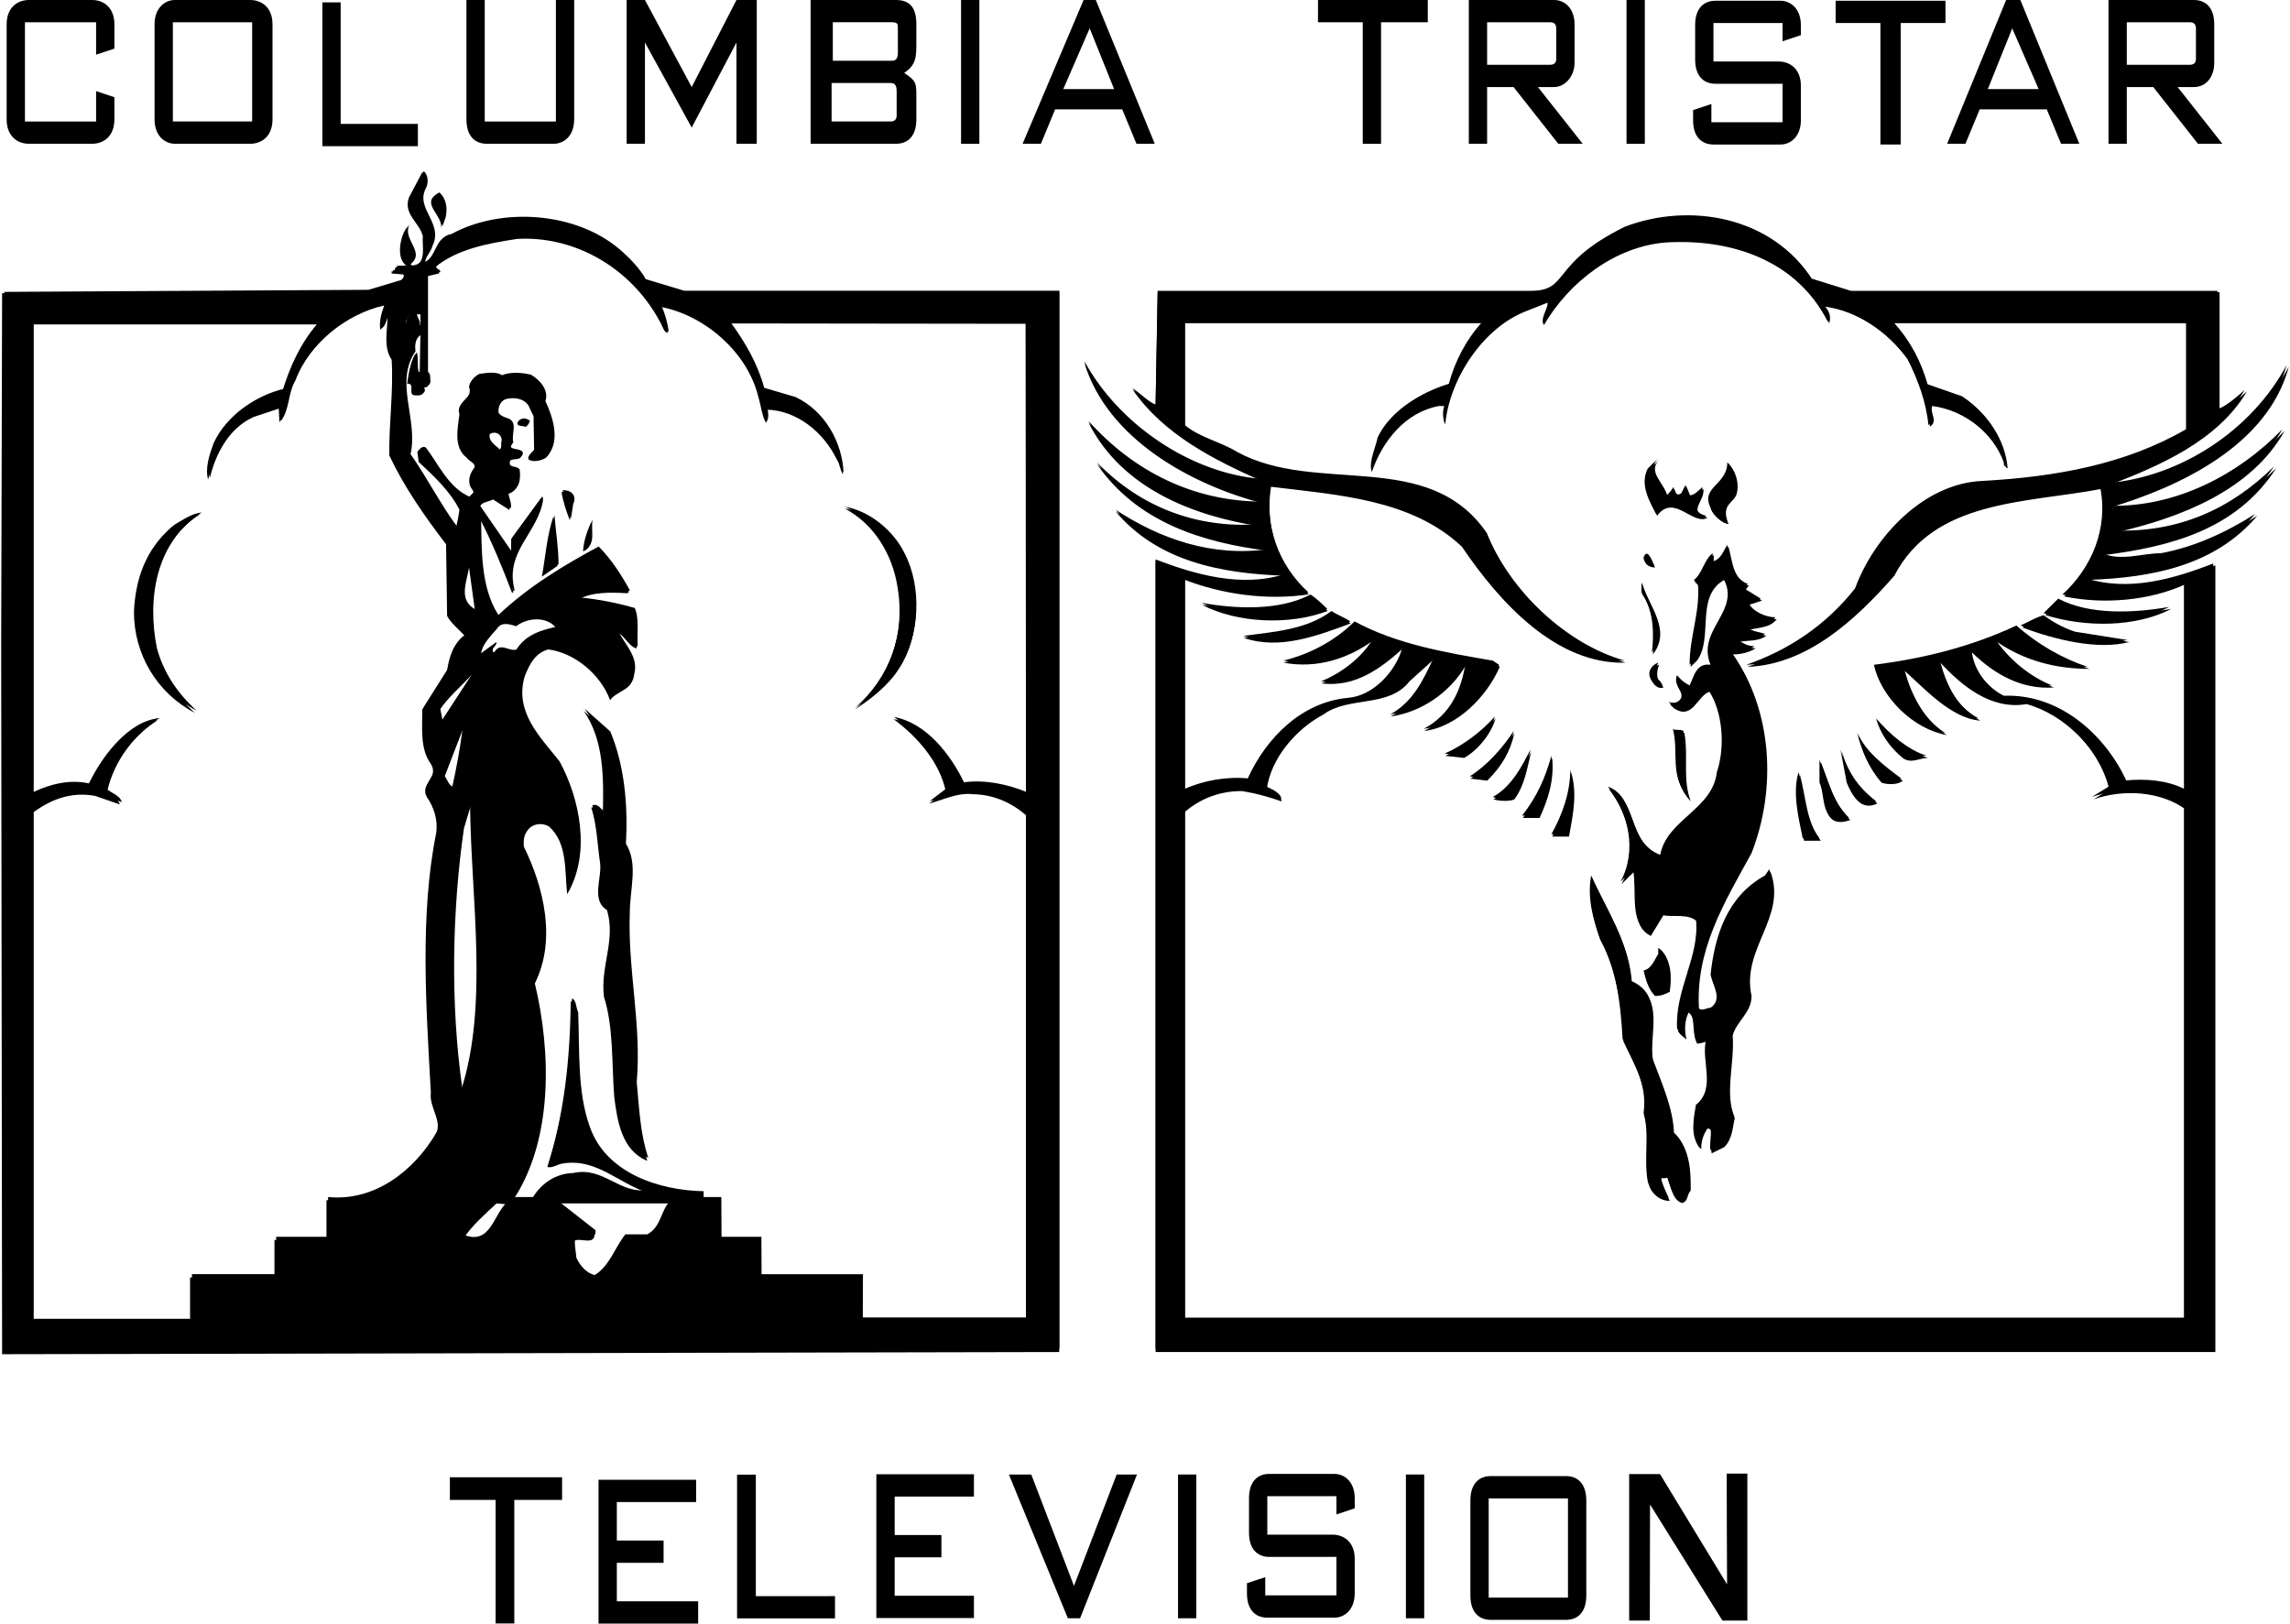 <svg xmlns="http://www.w3.org/2000/svg" xmlns:xlink="http://www.w3.org/1999/xlink" version="1.1" width="375.557" height="266.271" viewBox="0,0,621.833,441.335"><g transform="translate(70.916,40.117)"><g stroke="none" stroke-linecap="butt" stroke-linejoin="miter" stroke-miterlimit="10" stroke-dasharray="" stroke-dashoffset="0" style="mix-blend-mode: normal"><g><g fill="#000000" fill-rule="evenodd" stroke-width="4.01"><path d="M489.382,121.495c7.97,-7.3 12.522,-17.971 10.251,-29.203c-20.495,3.936 -45.554,2.809 -56.364,23.589c-10.813,12.36 -23.916,24.15 -39.851,24.712c11.387,-3.933 21.638,-10.671 29.604,-20.78c5.122,-14.038 18.783,-28.641 34.729,-29.203c19.922,-1.127 38.712,-4.494 55.225,-14.041v-29.203h-79.706c4.549,5.053 7.404,10.671 9.109,16.847l9.671,3.374c6.841,4.491 11.387,11.791 11.963,19.094c-0.577,0 -0.577,-0.562 -0.577,-1.127c-2.84,-7.862 -10.81,-14.603 -19.922,-15.723c-0.57,2.247 1.709,3.929 -0.57,5.618c-0.566,-6.18 -2.844,-12.356 -5.695,-17.971c-5.688,-7.862 -14.227,-13.476 -22.773,-14.603c1.143,1.127 1.716,2.805 1.143,4.491c-8.535,-16.843 -26.187,-23.023 -44.404,-21.9c-13.665,1.12 -26.187,10.667 -33.021,22.461c-0.566,-2.247 1.712,-4.491 1.143,-6.18l-5.695,2.251c-11.949,4.491 -21.061,18.532 -22.2,30.885c-0.573,-1.682 -0.573,-3.371 0,-5.053h-1.712c-9.112,1.682 -15.366,9.543 -18.217,17.971c-0.566,-2.809 1.139,-6.176 1.716,-8.989c3.41,-7.3 11.949,-12.352 19.356,-14.6c1.709,-6.176 4.549,-11.794 9.109,-16.847h-80.846v28.083c3.983,3.367 9.678,4.491 14.227,7.296c21.638,11.794 51.808,-1.124 67.754,21.907c6.257,15.727 21.631,30.323 37.573,34.814c-18.787,0.562 -34.16,-16.282 -44.411,-31.447c-13.657,-12.914 -33.587,-14.038 -51.804,-16.282c-1.705,10.667 1.709,21.338 10.248,29.199c-11.387,1.689 -23.339,0 -33.583,-3.929v57.282c5.122,-2.247 11.387,-3.367 17.074,-2.809c5.122,-11.232 14.807,-20.78 27.322,-21.907c6.841,-0.562 13.106,-7.296 14.811,-14.034c-6.265,5.618 -13.092,10.671 -22.2,9.543c5.691,-2.244 11.376,-6.738 14.231,-11.791c-6.841,5.053 -15.373,7.862 -24.482,6.173c6.827,-1.682 13.657,-5.049 19.36,-10.663c11.387,6.173 24.478,8.42 37.573,10.663l1.705,1.127c-3.413,7.865 -11.387,16.285 -20.495,17.412c7.404,-3.933 10.248,-10.671 11.387,-17.974c-4.549,7.865 -12.526,12.921 -20.495,14.042c6.265,-3.371 9.109,-9.551 11.96,-15.723l-6.838,6.173c-5.691,7.303 -16.512,3.936 -23.339,8.989c-7.404,3.933 -14.234,11.794 -15.377,20.218c1.143,0.562 3.99,1.685 3.99,3.371c-6.268,-2.247 -10.817,-2.805 -10.817,-2.805c-6.265,0 -11.387,2.251 -15.37,5.618v138.153h271.553v-138.726c-6.827,-5.053 -17.074,-5.618 -25.044,-2.805l4.552,-2.813c-2.844,-10.671 -12.522,-20.218 -22.766,-23.027c-9.682,1.689 -17.651,-5.053 -23.343,-11.232c1.709,6.18 4.549,12.36 10.813,15.727c-7.973,-0.562 -15.373,-8.985 -20.495,-13.476c1.705,6.176 5.122,13.476 11.39,17.405c-9.112,-1.682 -17.655,-10.112 -19.36,-18.532c13.657,-1.682 26.76,-5.053 38.712,-10.671c5.695,5.056 12.529,8.989 19.36,11.236c-9.109,0 -17.655,-2.247 -25.048,-7.3c3.987,5.611 9.674,10.102 15.366,12.352c-8.535,0.562 -15.935,-3.371 -22.2,-9.547c0.573,5.056 4.56,10.112 9.105,12.352c14.807,-0.558 27.326,10.112 33.028,23.03c5.688,-0.562 11.383,0 15.932,2.247v-56.162c-9.682,4.494 -22.207,5.618 -33.025,3.371zM549.159,76.568c-9.109,16.285 -28.468,23.585 -45.543,27.518c17.074,0.562 31.309,-5.618 43.261,-17.405c-10.81,16.847 -29.031,21.338 -46.678,23.589c5.122,2.24 10.81,0 15.935,0c9.109,-1.689 17.651,-5.618 25.621,-10.671c-11.387,13.476 -28.465,16.847 -46.116,17.405c11.96,3.929 24.482,-0 34.729,-3.933v213.41h-287.495v-214.534c10.248,3.929 23.343,7.865 35.295,3.929c-17.644,-0.558 -34.729,-3.929 -46.116,-17.409c11.963,7.865 26.194,12.914 41.567,10.671c-18.217,-2.251 -35.868,-7.862 -46.686,-23.589c11.956,12.352 27.326,17.971 43.827,16.847c-17.644,-2.805 -37,-10.109 -46.105,-28.079c12.529,14.038 29.031,21.907 47.248,21.907c-19.36,-5.053 -42.122,-17.412 -48.387,-38.192c9.109,16.851 28.465,30.327 47.821,32.012c-12.526,-5.618 -26.187,-12.352 -34.729,-24.712c2.282,1.689 4.56,3.933 6.265,4.498l0.566,-30.888h101.341c10.817,0 5.122,-7.303 25.621,-17.412c17.644,-6.738 39.844,-2.805 50.669,14.038l10.813,3.374h99.629c0,10.671 0,31.447 0,32.008c0,0 1.139,0.562 7.4,-5.056c-7.97,13.48 -23.916,20.221 -37.008,25.278c19.356,-1.689 38.712,-14.041 48.394,-32.012c-5.699,21.341 -29.604,32.574 -48.394,38.185c18.217,0.562 35.303,-8.423 47.255,-20.776z"/><path d="M484.26,126.547l3.983,-3.929c8.535,4.491 20.499,3.929 30.173,2.247c-9.674,5.053 -23.339,5.053 -34.156,1.682z"/><path d="M484.26,127.109c2.271,1.689 5.122,3.371 8.535,4.491l14.231,2.251c-8.535,2.247 -19.922,-0.562 -29.031,-3.936c4.552,-2.244 4.552,-2.244 6.265,-2.805z"/><path d="M439.849,172.039c-3.41,-3.933 -5.122,-8.427 -6.265,-12.918c2.278,5.053 7.404,8.985 11.96,12.356c-1.135,1.124 -3.979,1.124 -5.695,0.562z"/><path d="M452.378,165.301c-2.278,0 -4.56,1.685 -6.831,0c-3.421,-2.809 -5.699,-6.18 -6.834,-10.112c3.99,4.494 8.535,8.423 13.665,10.112z"/><path d="M430.741,172.601l-1.705,-8.989c1.705,5.618 4.549,10.109 9.674,14.042c-4.552,2.247 -6.831,-2.247 -7.97,-5.053z"/><path d="M423.337,172.601v-6.176c2.282,5.618 3.424,11.232 7.984,15.723c-7.984,2.805 -6.268,-6.176 -7.984,-9.547z"/><path d="M418.788,187.759c-1.143,-5.614 -2.848,-12.352 -1.143,-17.967c1.705,6.18 1.705,12.914 5.688,17.967z"/><path d="M386.34,158.559c1.139,6.742 -0.573,12.36 1.705,18.532c-5.691,-6.173 -2.844,-12.352 -4.549,-19.091c0.562,0.558 1.701,0 2.844,0.558z"/><path d="M409.68,196.186c4.556,12.36 -7.97,20.78 -5.126,33.697c0,4.487 -3.983,6.738 -5.122,10.671c0.566,7.858 -2.278,15.72 0.566,22.458c-0.566,2.251 -0.566,5.622 -2.844,7.865l-3.41,1.689c-0.577,-2.251 1.128,-6.738 -1.143,-6.738c-1.143,1.682 -1.716,3.371 -1.716,5.614c-2.844,-2.244 -1.705,-7.865 -1.135,-11.232c5.695,-4.494 1.135,-12.36 2.848,-17.963c-0.573,0 -1.716,0.562 -2.848,0.562c-1.139,-2.813 0,-6.745 -2.278,-8.434c-1.139,2.251 -1.139,5.056 -0.57,7.307c-0.566,-0.562 -1.709,-1.127 -2.274,-2.251c-0.573,-10.671 6.257,-19.66 5.122,-29.761c-2.278,-2.251 -6.834,-1.127 -9.116,-1.689l-3.41,5.614c-5.699,-2.805 -3.421,-10.671 -4.56,-17.409l-3.41,3.371c4.549,-8.427 2.271,-18.532 -3.421,-25.832c7.97,2.813 5.122,15.162 14.227,18.532c1.709,-9.547 14.234,-12.352 15.377,-22.461c2.278,-6.742 1.705,-16.285 -2.282,-22.461c-3.413,1.124 -4.549,7.858 -9.671,4.491l-1.143,-1.127c1.705,0.562 2.844,0 3.413,-1.127c0.573,-2.24 -2.271,-3.367 -1.135,-6.173c0,0 1.135,1.682 3.413,2.805c1.143,-2.251 1.712,-6.18 5.702,-5.618c-3.99,-9.547 8.532,-14.603 3.41,-23.589c-7.97,4.494 -2.844,15.727 -7.396,21.907l-1.712,1.682c0,-7.862 2.844,-14.041 2.278,-21.903l-1.139,-1.124c2.278,-1.685 2.844,-5.618 5.122,-7.296v2.24c2.278,-0.558 2.844,-2.802 3.987,-4.491c1.139,3.933 1.139,8.985 5.699,10.671c-0.573,0 -0.573,0.562 -1.143,1.127l4.549,2.809l-3.41,1.124c1.132,2.244 4.549,3.933 7.393,3.933c-1.705,2.244 -4.549,2.244 -7.393,2.805c1.132,1.124 2.844,1.124 4.549,1.685c-2.282,1.689 -5.122,1.127 -7.404,1.689c1.143,0.562 2.282,1.682 4.56,1.682c-1.705,1.124 -3.983,1.685 -6.265,1.685c10.813,15.165 11.953,36.503 5.122,53.908c-7.4,13.483 -15.37,26.398 -14.231,42.683c1.143,1.127 2.282,0 3.424,0c3.41,-2.244 0.562,-6.176 0,-8.982c1.128,-10.671 4.549,-21.341 14.796,-26.959z"/><path d="M382.354,228.76c-1.143,0.562 -2.282,1.127 -3.983,1.127c-1.716,-1.689 -2.282,-3.933 -2.844,-6.176c2.267,-0.562 2.844,-2.813 3.983,-4.494v-1.689c3.41,2.244 3.41,7.3 2.844,11.232z"/><path d="M377.794,247.292c2.278,6.176 5.702,13.476 5.702,20.214c4.549,3.933 4.549,10.109 4.549,15.165c-1.139,1.127 -0.566,2.805 -2.278,3.371c-2.271,-0.562 -2.844,-3.371 -3.413,-5.056c-0.573,-0.555 0,-2.244 -1.143,-1.682h-1.143c0,1.127 1.143,3.933 2.282,6.176c-2.844,0 -5.122,-2.244 -5.699,-4.494c-1.132,-6.176 0.573,-12.914 -1.132,-18.529c1.132,-7.865 -2.855,-14.045 -5.702,-20.214c-0.562,-10.116 -1.705,-19.098 -6.265,-27.525c-1.705,-5.049 -3.41,-10.671 -2.271,-16.854c3.987,8.989 10.244,17.971 10.817,28.641c9.116,3.943 4.556,13.487 5.695,20.787z"/><path d="M350.472,186.635c2.844,-5.045 5.126,-11.225 5.126,-17.405c1.705,5.618 0.57,11.236 -0.57,17.405z"/><path d="M350.472,165.301c0.573,6.176 -1.139,11.232 -3.413,16.285h-4.556c3.983,-5.053 6.261,-10.109 7.97,-16.285z"/><path d="M334.533,176.533c5.122,-2.813 7.97,-8.427 10.248,-12.921c-1.143,4.494 -1.712,8.989 -4.56,12.921c-1.139,0.558 -3.983,0.558 -5.688,0z"/><path d="M328.272,170.915c4.556,-2.813 9.105,-7.869 11.949,-12.36c-1.139,5.053 -3.41,8.989 -7.393,12.918z"/><path d="M335.099,154.627c-1.143,3.933 -4.549,8.423 -8.535,10.674l-5.122,-0.562c5.122,-2.247 10.248,-6.18 13.657,-10.112z"/><path d="M377.794,137.218c0.577,-5.056 0.577,-11.236 -2.844,-16.289v-2.805c1.705,6.18 7.97,12.356 2.844,19.094z"/><path d="M378.371,113.633c-1.143,0 -2.844,-0.562 -2.844,-2.247c1.128,-2.809 2.267,1.12 2.844,2.247z"/><path d="M377.232,143.952c-0.573,-1.682 0.562,-3.367 2.278,-3.929c-0.573,1.127 -1.139,3.929 0.562,5.053l0.566,1.127c-1.701,0.565 -2.844,-1.124 -3.406,-2.251z"/><path d="M392.605,100.153c-3.987,2.247 -9.109,-6.738 -13.668,-0.558c-1.705,-3.371 -4.549,-7.862 -2.278,-12.356l2.851,-2.809c-3.421,3.371 1.705,6.745 2.271,10.109c0.573,-0.558 1.716,-1.685 1.716,-2.247c0.562,0.562 0.562,2.809 2.271,1.689l1.143,-2.247l1.139,2.805c1.143,0 2.278,-1.124 3.421,-2.247c0.559,3.371 -4.563,6.176 1.135,7.862z"/><path d="M398.293,101.835c-1.709,0 -4.549,-2.805 -4.549,-3.929c-2.855,-5.618 4.549,-6.173 4.549,-12.352c2.278,2.247 2.84,5.618 2.278,7.862c-0.573,2.809 -4.56,2.809 -2.278,8.42z"/><path d="M266.779,132.727c8.546,-1.127 17.089,-1.685 23.92,-6.742c1.705,1.127 3.421,1.689 5.122,2.813c-9.109,3.367 -19.36,7.3 -29.042,3.929z"/><path d="M289.556,125.42c-10.251,3.936 -24.482,3.378 -34.153,-1.682c9.109,1.682 21.061,2.244 29.593,-2.247c1.716,1.127 3.424,2.813 4.56,3.929z"/></g><g><g><g><g fill="none" fill-rule="nonzero" stroke-width="1" font-family="sans-serif" font-weight="normal" font-size="12" text-anchor="start"><g><g/></g></g><g fill="#000000" fill-rule="evenodd" stroke-width="3.287"><g><g><path d="M43.937,6.421c1.165,0.846 1.366,3.102 0.658,4.509c-3.141,5.635 4.813,9.524 1.723,15.798c-0.357,1.537 -1.872,2.918 -1.976,4.327c3.572,-1.664 2.836,-6.839 7.192,-7.581c13.524,-7.398 33.688,-5.99 45.593,4.125c2.76,2.38 5.471,5.146 7.169,8.167l10.461,3.151l101.973,0v287.564l-286.776,0.588l-0.253,-192.104l0.253,-95.741l98.988,-0.563l9.219,-2.767c0.203,-0.487 1.141,-1.126 0.61,-1.765l-3.142,-0.256l-0,-0.616c1.014,0.385 0.759,-0.768 1.164,-1.102c0.962,-0.177 2.229,0.075 3.041,-0.258c-2.179,-1.381 -2.179,-4.425 -1.672,-6.809c0.327,-1.613 0.964,-2.972 1.978,-4.223c-2.282,3.991 4.456,7.524 0.225,10.776c0.356,0.742 1.34,0.255 2.001,-0c2.61,-1.381 1.493,-5.427 1.723,-7.911c-0.862,-3.635 -5.472,-6.017 -3.724,-10.573l3.572,-6.736zM49.915,18.92l-0.888,2.558c0.532,-3.43 -5.701,-6.682 -0.835,-9.294c1.998,1.794 2.203,4.382 1.723,6.736zM72.548,24.438c-0.964,-0.016 -1.929,0.005 -2.896,0.063c-8.08,1.229 -16.212,2.765 -22.265,7.655c-0.306,0.999 1.163,0.745 1.063,1.718l-3.342,0.793l0,26.32c0.608,0.413 0.607,1.178 0.607,1.897c0.252,1.025 -0.256,2.28 -1.622,1.793l0,0.612c0.734,1.742 -1.216,1.743 -2.178,1.642c-2.077,-0.13 0.303,-3.256 -2.077,-3.176c0.406,-2.87 0.887,-5.864 2.229,-8.146c0.532,1.642 -0.001,3.765 0.531,5.378l0.633,-0l0.205,-10.392c-1.725,1.126 -1.977,2.892 -1.725,4.76c-5.824,8.553 0.761,18.334 -1.341,27.988c4.612,6.555 8.334,13.982 12.69,19.742c0.378,-1.792 0.758,-3.429 0.959,-5.144c-2.48,-4.917 -6.836,-9.014 -11.041,-12.933l-0.382,-2.765c0.531,-0.614 1.265,-1.257 2.001,-0.614c3.469,4.61 6.078,10.728 11.754,13.264l1.392,-1.358c0.153,-0.385 0.001,-0.741 -0.327,-1.177c-1.268,-1.613 -0.787,-4.074 0.582,-5.611c0.734,-1.381 -1.369,-1.866 -2.001,-2.89c-3.699,-2.87 -2.407,-7.99 -1.978,-11.806c-1.114,-3.485 3.878,-4.023 2.611,-7.374c0.102,-1.358 1.266,-2.616 2.482,-3.176c1.876,-0.206 4.483,-0.743 6.13,0.384c2.206,-0.999 5.573,-0.716 7.903,-0.128c2.508,1.563 4.835,4.148 3.876,7.171c1.974,4.172 4.203,10.808 0.504,14.929c-1.391,0.872 -3.619,1.279 -4.708,0.486c-0.608,-1.104 1.215,-1.743 1.467,-2.714l-0.152,-9.041l-0.987,-2.049c-0.835,-2.355 -3.368,-3.121 -5.697,-2.739c-1.951,0.105 -3.347,2.099 -3.193,4.148c0.303,0.742 1.24,1.203 2.102,1.486c3.569,0.923 1.239,4.303 1.948,6.734c-2.328,2.431 2.228,1.177 2.608,2.844c-0.226,1.995 -2.608,0.61 -3.466,1.995c-0.662,2.381 1.72,1.231 2.578,2.511c0.356,2.868 -0.099,5.504 -3.087,6.246c0.152,1.537 1.014,2.92 0.658,4.279l-4.455,-2.867c-1.27,0.742 -3.297,0.616 -3.804,2.279l8.715,12.622v-4.12l8.08,-11.062c0.38,0.152 0.149,0.663 0.251,0.895c-1.267,8.757 -10.56,14.031 -7.724,24.532l-0.357,0.205c-2.633,-6.915 -5.468,-13.803 -8.761,-20.202c0.151,8.655 -0.206,19.204 4.711,26.732c8.257,-7.808 17.782,-13.522 27.256,-18.617c3.594,3.685 6.127,7.682 8.458,11.882l-0.405,0.307c-4.812,-0.306 -9.78,-0.307 -13.122,1.663c5.066,0.488 10.207,1.511 14.893,2.869c1.266,3.122 0.508,7.066 0.784,10.422c-2.05,-0.333 -3.218,-3.484 -5.472,-4.483c1.851,3.967 5.854,7.244 4.488,12.164c-0.279,3.715 -4.487,3.844 -6.233,6.376c-2.61,-7.041 -9.573,-12.801 -16.74,-13.775c-3.773,0.974 -5.5,4.611 -6.765,7.86c-2.836,9.708 4.104,16.339 9.474,23.123c5.47,10.065 8.484,24.787 2.378,35.44c-0.683,-6.529 0.101,-13.85 -4.888,-18.358c-1.697,-1.101 -4.457,-0.921 -5.851,1.023c-1.114,1.332 -1.595,3.149 -1.316,5.148c5.32,10.807 8.914,25.376 2.937,37.026c4.457,18.487 4.963,42.454 -5.571,58.152h5.115c2.382,-3.917 6.434,-6.451 10.893,-6.527c8.357,-1.895 12.563,5.989 20.641,4.532c-7.826,-2.431 -14.031,-9.45 -23.075,-7.962c-1.545,0.175 -3.041,1.432 -4.255,0.919c4.509,-13.981 6.181,-29.013 6.332,-44.888c1.214,0.179 1.115,2.562 1.723,3.688c0.406,10.703 -0.25,21.611 3.117,31.008c4.331,12.702 18.82,17.412 30.978,17.645l-0,1.586l4.812,0l0.051,10.806h10.84l0.051,10.166h27.558l-0.051,11.757h44.429v-137.178c-4.002,-3.429 -8.765,-5.556 -14.238,-5.683c-4.558,-0.513 -8.306,1.638 -12.004,2.507l4.458,-3.381c-1.645,-7.783 -7.598,-14.669 -14.132,-19.484c8.612,1.562 15.245,9.958 18.994,17.745c5.573,-0.768 11.779,0.486 16.922,2.611l-0.101,-127.623l-80.292,-0.1c4.076,5.606 7.444,11.468 9.166,17.87l8.513,2.509c7.979,3.763 12.716,12.293 13.069,20.591c-0.835,-1.256 -0.836,-2.92 -1.672,-4.046c-3.622,-7.529 -10.966,-13.369 -19.047,-13.522c0.254,0.972 0.481,2.867 -0.202,3.534c-1.115,-2.049 -1.315,-4.664 -2.026,-6.939c-2.989,-12.419 -14.897,-22.356 -26.571,-24.481c1.01,2.281 1.596,4.483 1.999,7.016c-1.114,-0 -1.52,-2.127 -2.229,-3.151h0.002c-7.363,-13.66 -21.313,-22.121 -35.776,-22.365zM9.055,63.319c-1.999,3.329 -1.596,7.988 -3.876,10.908l-0.175,-3.688l-6.864,2.279c-6.839,3.125 -10.714,10.09 -12.31,16.954c-0.861,-3.023 0.356,-6.76 1.47,-9.783c3.394,-7.579 11.397,-12.727 18.769,-14.443c2,-6.428 4.687,-12.444 9.244,-17.847h-77.381l0,127.446c4.534,-2.126 9.88,-3.51 15.25,-2.253c3.519,-7.529 10.309,-16.954 18.969,-17.826c-6.94,4.406 -12.259,11.678 -14.132,19.461c1.367,1.075 3.47,1.745 3.85,3.383l-6.686,-2.309c-6.613,-1.229 -12.313,1.054 -17.251,4.841v137.945h43.01v-12.141h22.898v-10.166h14.107l-0,-10.806c12.689,1.256 23.405,-7.165 29.432,-17.484c2.433,-3.715 -1.671,-7.532 -1.113,-11.68c-1.291,-23.355 -3.041,-48.166 1.47,-70.574c0.457,-3.506 -0.662,-6.884 -2.535,-9.601c-2.079,-3.582 3.344,-5.196 1.116,-8.934c-2.99,-4.044 -2.381,-9.553 -2.381,-14.829l6.737,-10.676c0.608,-3.637 1.621,-7.274 4.837,-9.273c-1.646,-1.792 -3.672,-3.381 -4.837,-5.43l-0.278,-19.461c-5.952,-7.783 -11.373,-15.544 -15.399,-24.097c-0.126,-8.882 1.165,-17.332 0.633,-25.988c-2.328,-3.379 -1.113,-8.039 -1.113,-11.803c-0.76,1.152 -0.76,2.867 -1.978,3.66c-0.353,-2.304 0.356,-4.506 1.065,-6.555c-10.257,2.281 -20.668,10.475 -24.547,20.767zM42.603,44.956c-1.397,0.215 0.669,1.911 0.271,3.255l0.557,0l0,-3.251c-0.358,-0.035 -0.629,-0.035 -0.828,-0.005zM40.135,45.354l-0.301,0.093c-0.226,0.767 -1.217,1.974 -0.228,2.535c-0.102,-0.938 0.046,-2.219 0.529,-2.628l0.432,-0.135c-0.169,-0.032 -0.309,0.031 -0.432,0.135zM72.812,74.227c-0.154,0.462 -0.305,1.102 -0.938,1.258c-0.683,-0.436 -2.33,0.102 -2.102,-1.258c0.519,-0.461 1.026,-0.628 1.53,-0.595c0.504,0.032 1.005,0.263 1.511,0.595zM61.993,77.609c-0.784,2.128 1.596,3.378 2.71,4.504c0.534,-0.639 0.787,-1.252 0.612,-2.123c0.607,-1.689 -0.551,-2.977 -1.927,-2.921c-0.459,0.019 -0.944,0.187 -1.394,0.539zM84.564,96.916c-0.254,1.41 -0.355,2.638 -0.607,3.918c-0.862,-2.254 -1.926,-5.278 -2.231,-7.683c2.232,-0.127 3.952,1.382 2.838,3.765zM174.733,110.461c4.612,8.938 4.104,22.125 -1.366,30.448c-2.836,4.634 -7.623,8.347 -12.057,11.264c9.221,-8.015 13.782,-20.203 11.553,-33.236c-1.345,-8.655 -6.181,-16.979 -14.286,-21.281c6.583,1.129 13.22,6.556 16.156,12.806zM-28.581,136.07c1.748,6.453 5.371,12.087 10.815,17.003c-10.333,-5.403 -16.515,-15.956 -16.515,-27.374c0.38,-8.886 3.192,-17.083 10.387,-23.123c2.379,-1.358 4.709,-3.124 7.498,-3.379c-12.515,8.011 -14.895,23.451 -12.186,36.873zM80.587,113.23l-4.205,2.893c0.988,-5.406 1.343,-11.039 3.089,-16.184c0.38,4.404 1.116,9.041 1.116,13.292zM87.552,109.259c0.153,-3.049 1.269,-5.789 2.332,-8.222c-0.684,2.688 1.114,6.969 -2.332,8.222zM58.271,125.699l-1.923,-14.059c0.557,4.737 -4.206,10.906 1.923,14.059zM69.417,129.566c-1.748,-0.516 -3.901,-1.282 -5.166,0.612c-2.002,2.282 -4.307,4.635 -4.713,7.274l4.051,-2.972l0.205,0.284l-1.063,1.307c0,0.407 -0.255,1.128 0.407,1.128c1.567,-2.842 3.797,-0.232 6.026,-0.719c2.48,-4.172 6.965,-5.379 11.169,-6.302c-1.229,-1.69 -3.197,-2.439 -5.24,-2.467c-2.042,-0.028 -4.156,0.664 -5.677,1.856zM48.445,152.533l0.582,3.021l8.435,-12.957c-2.786,3.153 -6.534,6.197 -9.016,9.936zM94.647,158.707c3.85,9.142 4.861,20.073 4.251,30.497c3.421,5.531 1.065,12.314 1.065,18.744c-0.608,15.544 3.243,30.471 1.875,46.065c0.658,7.017 0.963,14.186 3.142,20.588c-6.89,-2.766 -8.129,-10.679 -8.966,-17.335c-0.709,-9.194 -0.151,-18.848 -2.785,-27.146c-1.063,-8.14 3.291,-15.441 0.807,-23.558c-4.406,-2.662 -1.265,-8.831 -1.872,-12.826c-0.736,-5.043 -0.86,-10.294 -2.381,-14.956c1.396,-0.487 2.128,0.743 3.142,1.663c0.254,-9.934 0.252,-20.122 -5.219,-27.909zM49.659,170.868c0.736,1.025 1.115,2.51 2.282,2.895c1.215,-5.405 2.228,-10.805 2.937,-16.44zM54.878,185.055c-3.242,22.355 -3.7,47.985 -0.458,70.571c7.573,-23.225 2.736,-52.213 2.484,-77.336zM80.865,286.634l9.778,7.66c0.251,3.43 -3.824,1.047 -5.52,2.021c-0.306,1.998 0.201,3.661 0.301,5.402c0.914,2.1 2.734,4.278 5.017,4.765c4.051,-2.507 5.42,-7.427 8.306,-11.062h5.978c3.953,-2.151 3.598,-6.813 6.433,-9.271h-30.242zM55.131,295.65c7.243,2.662 7.852,-6.245 11.804,-9.243l-2.838,-0.256c-3.113,2.892 -6.686,6.014 -8.966,9.499z"/></g></g></g></g></g></g></g><g><g fill="#000000" fill-rule="evenodd" stroke-width="4.01"><path d="M489.879,122.02c7.985,-7.314 12.547,-18.006 10.272,-29.261c-20.536,3.944 -45.645,2.815 -56.476,23.636c-10.835,12.384 -23.964,24.198 -39.931,24.761c11.409,-3.94 21.681,-10.692 29.663,-20.821c5.132,-14.066 18.82,-28.698 34.799,-29.261c19.962,-1.129 38.789,-4.503 55.335,-14.069v-29.261h-79.865c4.558,5.063 7.418,10.692 9.127,16.88l9.69,3.381c6.855,4.5 11.409,11.814 11.987,19.132c-0.578,0 -0.578,-0.563 -0.578,-1.129c-2.846,-7.877 -10.831,-14.632 -19.962,-15.755c-0.571,2.252 1.712,3.937 -0.571,5.629c-0.567,-6.192 -2.85,-12.381 -5.706,-18.006c-5.699,-7.877 -14.255,-13.503 -22.819,-14.632c1.145,1.129 1.719,2.811 1.145,4.5c-8.552,-16.877 -26.239,-23.069 -44.492,-21.943c-13.692,1.122 -26.239,10.688 -33.087,22.506c-0.567,-2.252 1.716,-4.5 1.145,-6.192l-5.706,2.255c-11.973,4.5 -21.103,18.569 -22.244,30.946c-0.574,-1.685 -0.574,-3.378 0,-5.063h-1.716c-9.13,1.685 -15.397,9.562 -18.253,18.006c-0.567,-2.815 1.141,-6.189 1.719,-9.007c3.417,-7.314 11.973,-12.377 19.395,-14.629c1.712,-6.189 4.558,-11.818 9.127,-16.88h-81.007v28.139c3.991,3.374 9.697,4.5 14.255,7.311c21.681,11.818 51.911,-1.126 67.889,21.95c6.27,15.758 21.674,30.383 37.648,34.883c-18.824,0.563 -34.228,-16.314 -44.5,-31.509c-13.685,-12.94 -33.654,-14.066 -51.907,-16.314c-1.708,10.688 1.712,21.38 10.268,29.258c-11.409,1.692 -23.386,0 -33.65,-3.937v57.396c5.132,-2.252 11.409,-3.374 17.108,-2.815c5.132,-11.255 14.837,-20.821 27.376,-21.95c6.855,-0.563 13.132,-7.311 14.841,-14.062c-6.277,5.629 -13.118,10.692 -22.244,9.562c5.703,-2.248 11.398,-6.751 14.259,-11.814c-6.855,5.063 -15.404,7.877 -24.531,6.185c6.84,-1.685 13.685,-5.059 19.398,-10.685c11.409,6.185 24.527,8.437 37.648,10.685l1.708,1.129c-3.42,7.881 -11.409,16.318 -20.536,17.447c7.418,-3.94 10.268,-10.692 11.409,-18.01c-4.558,7.881 -12.551,12.947 -20.536,14.069c6.277,-3.378 9.127,-9.57 11.984,-15.755l-6.851,6.185c-5.703,7.318 -16.545,3.944 -23.386,9.007c-7.418,3.94 -14.263,11.818 -15.408,20.258c1.145,0.563 3.998,1.689 3.998,3.378c-6.281,-2.252 -10.839,-2.811 -10.839,-2.811c-6.277,0 -11.409,2.255 -15.4,5.629v138.429h272.093v-139.002c-6.84,-5.063 -17.108,-5.629 -25.094,-2.811l4.562,-2.818c-2.85,-10.692 -12.547,-20.258 -22.811,-23.073c-9.701,1.692 -17.686,-5.063 -23.389,-11.255c1.712,6.192 4.558,12.384 10.835,15.758c-7.989,-0.563 -15.404,-9.003 -20.536,-13.503c1.708,6.189 5.132,13.503 11.413,17.44c-9.13,-1.685 -17.69,-10.133 -19.398,-18.569c13.685,-1.685 26.813,-5.063 38.789,-10.692c5.706,5.066 12.554,9.007 19.398,11.258c-9.127,0 -17.69,-2.252 -25.098,-7.314c3.995,5.622 9.694,10.122 15.397,12.377c-8.552,0.563 -15.967,-3.378 -22.244,-9.566c0.574,5.066 4.569,10.133 9.123,12.377c14.837,-0.559 27.38,10.133 33.094,23.076c5.699,-0.563 11.406,0 15.964,2.252v-56.274c-9.701,4.503 -22.252,5.629 -33.09,3.378zM549.775,77.004c-9.127,16.318 -28.525,23.632 -45.634,27.572c17.108,0.563 31.371,-5.629 43.347,-17.44c-10.831,16.88 -29.088,21.38 -46.771,23.636c5.132,2.244 10.831,0 15.967,0c9.127,-1.692 17.686,-5.629 25.672,-10.692c-11.409,13.503 -28.521,16.88 -46.208,17.44c11.984,3.937 24.531,-0 34.799,-3.94v213.835h-288.068v-214.961c10.268,3.937 23.389,7.881 35.366,3.937c-17.679,-0.559 -34.799,-3.937 -46.208,-17.443c11.987,7.881 26.246,12.94 41.65,10.692c-18.253,-2.255 -35.94,-7.877 -46.779,-23.636c11.98,12.377 27.38,18.006 43.914,16.88c-17.679,-2.811 -37.074,-10.129 -46.197,-28.135c12.554,14.066 29.088,21.95 47.342,21.95c-19.398,-5.063 -42.206,-17.447 -48.483,-38.268c9.127,16.884 28.521,30.387 47.916,32.076c-12.551,-5.629 -26.239,-12.377 -34.799,-24.761c2.286,1.692 4.569,3.94 6.277,4.507l0.567,-30.95h101.543c10.839,0 5.132,-7.318 25.672,-17.447c17.679,-6.751 39.923,-2.811 50.769,14.066l10.835,3.381h99.827c0,10.692 0,31.509 0,32.072c0,0 1.141,0.563 7.415,-5.066c-7.985,13.507 -23.964,20.262 -37.081,25.328c19.395,-1.692 38.789,-14.069 48.49,-32.076c-5.71,21.384 -29.663,32.639 -48.49,38.261c18.253,0.563 35.373,-8.44 47.349,-20.817z"/><path d="M484.747,127.083l3.991,-3.937c8.552,4.5 20.54,3.937 30.233,2.252c-9.694,5.063 -23.386,5.063 -34.224,1.685z"/><path d="M484.747,127.646c2.275,1.692 5.132,3.378 8.552,4.5l14.259,2.255c-8.552,2.252 -19.962,-0.563 -29.088,-3.944c4.562,-2.248 4.562,-2.248 6.277,-2.811z"/><path d="M440.247,172.665c-3.417,-3.94 -5.132,-8.444 -6.277,-12.944c2.283,5.063 7.418,9.003 11.984,12.381c-1.138,1.126 -3.987,1.126 -5.706,0.563z"/><path d="M452.801,165.914c-2.283,0 -4.569,1.689 -6.844,0c-3.428,-2.815 -5.71,-6.192 -6.848,-10.133c3.998,4.503 8.552,8.44 13.692,10.133z"/><path d="M431.12,173.228l-1.708,-9.007c1.708,5.629 4.558,10.129 9.694,14.069c-4.562,2.252 -6.844,-2.252 -7.985,-5.063z"/><path d="M423.702,173.228v-6.189c2.286,5.629 3.431,11.255 8,15.755c-8,2.811 -6.281,-6.189 -8,-9.566z"/><path d="M419.144,188.416c-1.145,-5.626 -2.853,-12.377 -1.145,-18.003c1.708,6.192 1.708,12.94 5.699,18.003z"/><path d="M386.632,159.159c1.141,6.755 -0.574,12.384 1.708,18.569c-5.703,-6.185 -2.85,-12.377 -4.558,-19.129c0.563,0.559 1.705,0 2.85,0.559z"/><path d="M410.017,196.86c4.565,12.384 -7.985,20.821 -5.136,33.765c0,4.496 -3.991,6.751 -5.132,10.692c0.567,7.874 -2.283,15.751 0.567,22.502c-0.567,2.255 -0.567,5.633 -2.85,7.881l-3.417,1.692c-0.578,-2.255 1.13,-6.751 -1.145,-6.751c-1.145,1.685 -1.719,3.378 -1.719,5.626c-2.85,-2.248 -1.708,-7.881 -1.138,-11.255c5.706,-4.503 1.138,-12.384 2.853,-17.999c-0.574,0 -1.719,0.563 -2.853,0.563c-1.141,-2.818 0,-6.759 -2.283,-8.451c-1.141,2.255 -1.141,5.066 -0.571,7.322c-0.567,-0.563 -1.712,-1.129 -2.279,-2.255c-0.574,-10.692 6.27,-19.699 5.132,-29.82c-2.283,-2.255 -6.848,-1.129 -9.134,-1.692l-3.417,5.626c-5.71,-2.811 -3.428,-10.692 -4.569,-17.443l-3.417,3.378c4.558,-8.444 2.275,-18.569 -3.428,-25.884c7.985,2.818 5.132,15.192 14.255,18.569c1.712,-9.566 14.263,-12.377 15.408,-22.506c2.283,-6.755 1.708,-16.318 -2.286,-22.506c-3.42,1.126 -4.558,7.874 -9.69,4.5l-1.145,-1.129c1.708,0.563 2.85,0 3.42,-1.129c0.574,-2.244 -2.275,-3.374 -1.138,-6.185c0,0 1.138,1.685 3.42,2.811c1.145,-2.255 1.716,-6.192 5.714,-5.629c-3.998,-9.566 8.549,-14.632 3.417,-23.636c-7.985,4.503 -2.85,15.758 -7.411,21.95l-1.716,1.685c0,-7.877 2.85,-14.069 2.283,-21.947l-1.141,-1.126c2.283,-1.689 2.85,-5.629 5.132,-7.311v2.244c2.283,-0.559 2.85,-2.807 3.995,-4.5c1.141,3.94 1.141,9.003 5.71,10.692c-0.574,0 -0.574,0.563 -1.145,1.129l4.558,2.815l-3.417,1.126c1.134,2.248 4.558,3.94 7.407,3.94c-1.708,2.248 -4.558,2.248 -7.407,2.811c1.134,1.126 2.85,1.126 4.558,1.689c-2.286,1.692 -5.132,1.129 -7.418,1.692c1.145,0.563 2.286,1.685 4.569,1.685c-1.708,1.126 -3.991,1.689 -6.277,1.689c10.835,15.195 11.976,36.576 5.132,54.015c-7.415,13.51 -15.4,26.45 -14.259,42.768c1.145,1.129 2.286,0 3.431,0c3.417,-2.248 0.563,-6.189 0,-9c1.13,-10.692 4.558,-21.384 14.826,-27.013z"/><path d="M382.637,229.499c-1.145,0.563 -2.286,1.129 -3.991,1.129c-1.719,-1.692 -2.286,-3.94 -2.85,-6.189c2.272,-0.563 2.85,-2.818 3.991,-4.503v-1.692c3.417,2.248 3.417,7.314 2.85,11.255z"/><path d="M378.068,248.068c2.283,6.189 5.714,13.503 5.714,20.254c4.558,3.94 4.558,10.129 4.558,15.195c-1.141,1.129 -0.567,2.811 -2.283,3.378c-2.275,-0.563 -2.85,-3.378 -3.42,-5.066c-0.574,-0.556 0,-2.248 -1.145,-1.685h-1.145c0,1.129 1.145,3.94 2.286,6.189c-2.85,0 -5.132,-2.248 -5.71,-4.503c-1.134,-6.189 0.574,-12.94 -1.134,-18.566c1.134,-7.881 -2.861,-14.073 -5.714,-20.254c-0.563,-10.136 -1.708,-19.136 -6.277,-27.58c-1.708,-5.059 -3.417,-10.692 -2.275,-16.888c3.995,9.007 10.264,18.006 10.839,28.698c9.134,3.951 4.565,13.514 5.706,20.828z"/><path d="M350.692,187.29c2.85,-5.055 5.136,-11.248 5.136,-17.44c1.708,5.629 0.571,11.258 -0.571,17.44z"/><path d="M350.692,165.914c0.574,6.189 -1.141,11.255 -3.42,16.318h-4.565c3.991,-5.063 6.273,-10.129 7.985,-16.318z"/><path d="M334.721,177.168c5.132,-2.818 7.985,-8.444 10.268,-12.947c-1.145,4.503 -1.716,9.007 -4.569,12.947c-1.141,0.559 -3.991,0.559 -5.699,0z"/><path d="M328.448,171.539c4.565,-2.818 9.123,-7.885 11.973,-12.384c-1.141,5.063 -3.417,9.007 -7.407,12.944z"/><path d="M335.288,155.218c-1.145,3.94 -4.558,8.44 -8.552,10.696l-5.132,-0.563c5.132,-2.252 10.268,-6.192 13.685,-10.133z"/><path d="M378.068,137.775c0.578,-5.066 0.578,-11.258 -2.85,-16.321v-2.811c1.708,6.192 7.985,12.381 2.85,19.132z"/><path d="M378.646,114.143c-1.145,0 -2.85,-0.563 -2.85,-2.252c1.13,-2.815 2.272,1.122 2.85,2.252z"/><path d="M377.505,144.523c-0.574,-1.685 0.563,-3.374 2.283,-3.937c-0.574,1.129 -1.141,3.937 0.563,5.063l0.567,1.129c-1.705,0.567 -2.85,-1.126 -3.413,-2.255z"/><path d="M392.909,100.636c-3.995,2.252 -9.127,-6.751 -13.696,-0.559c-1.708,-3.378 -4.558,-7.877 -2.283,-12.381l2.857,-2.815c-3.428,3.378 1.708,6.759 2.275,10.129c0.574,-0.559 1.719,-1.689 1.719,-2.252c0.563,0.563 0.563,2.815 2.275,1.692l1.145,-2.252l1.141,2.811c1.145,0 2.283,-1.126 3.428,-2.252c0.56,3.378 -4.573,6.189 1.138,7.877z"/><path d="M398.608,102.321c-1.712,0 -4.558,-2.811 -4.558,-3.937c-2.861,-5.629 4.558,-6.185 4.558,-12.377c2.283,2.252 2.846,5.629 2.283,7.877c-0.574,2.815 -4.569,2.815 -2.283,8.437z"/><path d="M266.832,133.275c8.563,-1.129 17.123,-1.689 23.967,-6.755c1.708,1.129 3.428,1.692 5.132,2.818c-9.127,3.374 -19.398,7.314 -29.099,3.937z"/><path d="M289.654,125.953c-10.272,3.944 -24.531,3.385 -34.221,-1.685c9.127,1.685 21.103,2.248 29.652,-2.252c1.719,1.129 3.431,2.818 4.569,3.937z"/></g><g><g><g><g fill="none" fill-rule="nonzero" stroke-width="1" font-family="sans-serif" font-weight="normal" font-size="12" text-anchor="start"><g><g/></g></g><g fill="#000000" fill-rule="evenodd" stroke-width="3.287"><g><g><path d="M43.546,6.717c1.167,0.848 1.368,3.108 0.659,4.518c-3.147,5.646 4.823,9.543 1.726,15.83c-0.358,1.54 -1.876,2.924 -1.98,4.336c3.579,-1.668 2.842,-6.852 7.207,-7.596c13.551,-7.413 33.755,-6.002 45.684,4.133c2.766,2.385 5.482,5.156 7.184,8.183l10.482,3.157l102.176,0v288.136l-287.347,0.589l-0.254,-192.487l0.254,-95.931l99.185,-0.564l9.237,-2.773c0.203,-0.488 1.143,-1.128 0.611,-1.768l-3.148,-0.256l-0,-0.617c1.016,0.385 0.76,-0.769 1.166,-1.104c0.964,-0.178 2.234,0.075 3.047,-0.259c-2.183,-1.384 -2.183,-4.434 -1.676,-6.822c0.328,-1.616 0.966,-2.977 1.982,-4.231c-2.287,3.999 4.464,7.539 0.226,10.797c0.356,0.743 1.343,0.255 2.005,-0c2.615,-1.384 1.496,-5.438 1.726,-7.926c-0.864,-3.642 -5.482,-6.029 -3.731,-10.594l3.579,-6.75zM49.536,19.241l-0.89,2.563c0.533,-3.437 -5.712,-6.696 -0.837,-9.313c2.002,1.798 2.208,4.39 1.726,6.75zM72.215,24.77c-0.966,-0.016 -1.933,0.005 -2.902,0.063c-8.096,1.231 -16.244,2.771 -22.309,7.67c-0.307,1.001 1.165,0.746 1.065,1.722l-3.349,0.795l0,26.373c0.609,0.414 0.608,1.181 0.608,1.901c0.253,1.027 -0.256,2.284 -1.625,1.796l0,0.613c0.735,1.745 -1.218,1.746 -2.183,1.645c-2.082,-0.13 0.304,-3.263 -2.081,-3.183c0.407,-2.876 0.889,-5.876 2.233,-8.162c0.533,1.645 -0.001,3.773 0.532,5.389l0.634,-0l0.205,-10.413c-1.729,1.129 -1.981,2.898 -1.729,4.769c-5.835,8.57 0.763,18.371 -1.344,28.043c4.621,6.568 8.35,14.01 12.715,19.781c0.379,-1.795 0.759,-3.436 0.961,-5.154c-2.485,-4.927 -6.85,-9.032 -11.063,-12.959l-0.383,-2.77c0.532,-0.616 1.268,-1.259 2.005,-0.615c3.476,4.619 6.091,10.749 11.777,13.29l1.394,-1.361c0.153,-0.385 0.001,-0.742 -0.327,-1.179c-1.271,-1.616 -0.788,-4.082 0.583,-5.622c0.735,-1.384 -1.371,-1.87 -2.005,-2.896c-3.706,-2.876 -2.412,-8.006 -1.982,-11.829c-1.116,-3.492 3.886,-4.031 2.616,-7.388c0.103,-1.361 1.269,-2.621 2.487,-3.183c1.88,-0.206 4.492,-0.744 6.142,0.384c2.21,-1.001 5.584,-0.717 7.919,-0.128c2.513,1.567 4.845,4.157 3.883,7.186c1.978,4.18 4.211,10.83 0.505,14.958c-1.394,0.873 -3.626,1.281 -4.718,0.487c-0.609,-1.106 1.218,-1.747 1.47,-2.719l-0.152,-9.059l-0.989,-2.053c-0.837,-2.36 -3.375,-3.128 -5.709,-2.745c-1.955,0.105 -3.354,2.104 -3.199,4.157c0.303,0.743 1.243,1.205 2.106,1.489c3.577,0.925 1.242,4.312 1.952,6.748c-2.333,2.436 2.232,1.179 2.614,2.85c-0.227,1.999 -2.613,0.612 -3.473,1.999c-0.663,2.386 1.723,1.234 2.584,2.516c0.356,2.874 -0.099,5.515 -3.093,6.258c0.152,1.54 1.016,2.926 0.659,4.287l-4.464,-2.873c-1.272,0.743 -3.303,0.617 -3.812,2.283l8.732,12.647v-4.129l8.096,-11.084c0.381,0.153 0.15,0.664 0.251,0.897c-1.27,8.774 -10.581,14.059 -7.739,24.581l-0.357,0.205c-2.639,-6.929 -5.479,-13.831 -8.779,-20.243c0.151,8.673 -0.206,19.242 4.72,26.785c8.273,-7.823 17.817,-13.549 27.311,-18.654c3.601,3.692 6.139,7.697 8.474,11.906l-0.406,0.308c-4.822,-0.307 -9.799,-0.307 -13.148,1.666c5.076,0.489 10.228,1.514 14.923,2.875c1.269,3.128 0.509,7.08 0.786,10.443c-2.054,-0.334 -3.224,-3.491 -5.483,-4.492c1.855,3.975 5.865,7.259 4.496,12.188c-0.28,3.722 -4.496,3.851 -6.246,6.389c-2.615,-7.055 -9.592,-12.827 -16.774,-13.803c-3.781,0.976 -5.511,4.62 -6.778,7.875c-2.841,9.727 4.112,16.372 9.493,23.169c5.481,10.085 8.501,24.836 2.383,35.511c-0.684,-6.542 0.101,-13.877 -4.897,-18.395c-1.7,-1.103 -4.466,-0.923 -5.863,1.025c-1.116,1.335 -1.598,3.156 -1.318,5.159c5.33,10.828 8.932,25.427 2.943,37.1c4.466,18.524 4.973,42.539 -5.582,58.268h5.126c2.387,-3.925 6.446,-6.464 10.915,-6.54c8.373,-1.899 12.588,6.001 20.682,4.541c-7.841,-2.436 -14.059,-9.469 -23.121,-7.978c-1.548,0.175 -3.047,1.435 -4.264,0.92c4.518,-14.009 6.194,-29.071 6.345,-44.977c1.217,0.179 1.117,2.567 1.726,3.695c0.407,10.725 -0.251,21.654 3.123,31.07c4.34,12.727 18.857,17.447 31.04,17.68l-0,1.589l4.821,0l0.051,10.827h10.862l0.051,10.187h27.613l-0.051,11.78h44.518v-137.451c-4.01,-3.436 -8.783,-5.567 -14.266,-5.694c-4.567,-0.514 -8.323,1.641 -12.028,2.512l4.467,-3.388c-1.648,-7.798 -7.613,-14.698 -14.16,-19.523c8.629,1.565 15.275,9.978 19.032,17.78c5.584,-0.769 11.803,0.487 16.956,2.617l-0.101,-127.877l-80.452,-0.1c4.084,5.618 7.459,11.491 9.184,17.906l8.53,2.514c7.995,3.771 12.741,12.317 13.095,20.632c-0.837,-1.259 -0.838,-2.926 -1.676,-4.054c-3.63,-7.544 -10.988,-13.396 -19.085,-13.549c0.255,0.973 0.482,2.872 -0.203,3.542c-1.118,-2.053 -1.318,-4.673 -2.03,-6.953c-2.995,-12.444 -14.926,-22.4 -26.624,-24.53c1.012,2.286 1.599,4.492 2.003,7.029c-1.116,-0 -1.523,-2.131 -2.233,-3.157h0.002c-7.378,-13.687 -21.355,-22.165 -35.847,-22.41zM8.596,63.729c-2.002,3.336 -1.599,8.004 -3.883,10.93l-0.175,-3.695l-6.877,2.283c-6.852,3.131 -10.736,10.11 -12.335,16.988c-0.863,-3.029 0.356,-6.773 1.473,-9.802c3.401,-7.594 11.419,-12.752 18.806,-14.471c2.004,-6.441 4.696,-12.469 9.263,-17.882h-77.535l0,127.7c4.543,-2.131 9.899,-3.517 15.28,-2.258c3.526,-7.544 10.329,-16.988 19.007,-17.861c-6.954,4.415 -12.284,11.701 -14.16,19.499c1.37,1.077 3.477,1.749 3.858,3.39l-6.7,-2.314c-6.626,-1.231 -12.337,1.056 -17.285,4.851v138.22h43.096v-12.165h22.943v-10.187h14.135l-0,-10.827c12.715,1.259 23.452,-7.18 29.491,-17.519c2.438,-3.722 -1.675,-7.547 -1.115,-11.703c-1.293,-23.402 -3.047,-48.262 1.473,-70.714c0.458,-3.513 -0.664,-6.898 -2.54,-9.62c-2.083,-3.59 3.35,-5.206 1.118,-8.952c-2.996,-4.052 -2.385,-9.572 -2.385,-14.858l6.75,-10.697c0.609,-3.644 1.624,-7.289 4.847,-9.292c-1.65,-1.795 -3.68,-3.387 -4.847,-5.44l-0.279,-19.499c-5.964,-7.798 -11.396,-15.575 -15.43,-24.145c-0.126,-8.899 1.167,-17.367 0.634,-26.04c-2.333,-3.386 -1.115,-8.055 -1.115,-11.827c-0.761,1.155 -0.762,2.873 -1.982,3.667c-0.354,-2.308 0.357,-4.515 1.067,-6.568c-10.278,2.286 -20.709,10.496 -24.596,20.809zM42.21,45.329c-1.399,0.215 0.671,1.914 0.272,3.262l0.558,0l0,-3.257c-0.359,-0.035 -0.63,-0.035 -0.83,-0.005zM39.737,45.728l-0.302,0.093c-0.227,0.768 -1.219,1.978 -0.228,2.54c-0.103,-0.94 0.046,-2.223 0.53,-2.633l0.433,-0.135c-0.17,-0.032 -0.31,0.031 -0.433,0.135zM72.479,74.659c-0.155,0.463 -0.305,1.104 -0.94,1.261c-0.684,-0.437 -2.334,0.102 -2.106,-1.261c0.52,-0.462 1.028,-0.629 1.533,-0.596c0.505,0.032 1.007,0.264 1.514,0.596zM61.638,78.047c-0.786,2.132 1.599,3.385 2.715,4.513c0.535,-0.641 0.789,-1.254 0.613,-2.127c0.608,-1.693 -0.552,-2.983 -1.931,-2.926c-0.46,0.019 -0.946,0.187 -1.397,0.541zM84.254,97.392c-0.255,1.412 -0.356,2.644 -0.608,3.926c-0.864,-2.258 -1.93,-5.288 -2.236,-7.698c2.236,-0.128 3.96,1.385 2.844,3.772zM174.603,110.964c4.621,8.955 4.112,22.169 -1.369,30.508c-2.841,4.643 -7.638,8.364 -12.081,11.286c9.239,-8.031 13.809,-20.243 11.576,-33.302c-1.348,-8.673 -6.194,-17.012 -14.314,-21.324c6.596,1.131 13.246,6.569 16.188,12.831zM-29.116,136.624c1.751,6.466 5.382,12.111 10.837,17.037c-10.353,-5.414 -16.548,-15.988 -16.548,-27.428c0.381,-8.904 3.198,-17.117 10.408,-23.169c2.384,-1.361 4.718,-3.13 7.513,-3.385c-12.54,8.027 -14.924,23.498 -12.21,36.946zM80.269,113.739l-4.213,2.898c0.99,-5.417 1.345,-11.061 3.095,-16.216c0.381,4.413 1.118,9.059 1.118,13.318zM87.248,109.76c0.153,-3.055 1.271,-5.8 2.337,-8.239c-0.686,2.694 1.116,6.983 -2.337,8.239zM57.909,126.232l-1.927,-14.087c0.558,4.747 -4.214,10.928 1.927,14.087zM69.078,130.107c-1.751,-0.517 -3.909,-1.284 -5.176,0.613c-2.006,2.287 -4.315,4.645 -4.722,7.288l4.059,-2.978l0.205,0.284l-1.065,1.309c0,0.408 -0.255,1.13 0.408,1.13c1.571,-2.848 3.805,-0.232 6.038,-0.72c2.485,-4.18 6.979,-5.39 11.192,-6.314c-1.231,-1.693 -3.204,-2.444 -5.25,-2.472c-2.046,-0.028 -4.165,0.665 -5.688,1.859zM48.064,153.12l0.583,3.027l8.451,-12.983c-2.792,3.159 -6.547,6.209 -9.034,9.956zM94.358,159.306c3.857,9.161 4.87,20.113 4.259,30.557c3.428,5.542 1.067,12.339 1.067,18.782c-0.609,15.575 3.249,30.531 1.878,46.156c0.66,7.031 0.965,14.214 3.148,20.629c-6.904,-2.771 -8.145,-10.7 -8.984,-17.37c-0.71,-9.212 -0.151,-18.885 -2.791,-27.2c-1.066,-8.156 3.298,-15.471 0.809,-23.605c-4.414,-2.667 -1.267,-8.849 -1.876,-12.852c-0.737,-5.053 -0.862,-10.315 -2.385,-14.986c1.398,-0.488 2.132,0.745 3.148,1.666c0.255,-9.954 0.253,-20.162 -5.229,-27.964zM49.28,171.492c0.738,1.027 1.117,2.515 2.286,2.901c1.218,-5.416 2.233,-10.827 2.943,-16.473zM54.51,185.707c-3.249,22.4 -3.707,48.08 -0.459,70.712c7.589,-23.271 2.742,-52.317 2.489,-77.49zM80.548,287.489l9.797,7.675c0.251,3.437 -3.832,1.049 -5.531,2.025c-0.307,2.002 0.201,3.668 0.302,5.412c0.916,2.104 2.74,4.286 5.027,4.774c4.059,-2.512 5.431,-7.442 8.322,-11.084h5.99c3.961,-2.156 3.605,-6.826 6.446,-9.29h-30.302zM54.763,296.522c7.257,2.667 7.868,-6.258 11.828,-9.262l-2.844,-0.256c-3.119,2.898 -6.699,6.026 -8.984,9.518z"/></g></g></g></g></g></g></g><g fill="#000000" fill-rule="evenodd" stroke-width="4.009"><path d="M394.516,-0.835c-3.321,0 -5.532,-2.206 -5.532,-6.608v-2.75l4.973,-1.652v4.956h19.348v-10.459h-18.238c-3.314,0 -5.525,-2.199 -5.525,-6.604v-9.357c0,-4.402 2.212,-6.604 5.525,-6.604c0,0 2.212,0 17.682,0c2.772,0 5.532,2.203 5.532,6.604v2.75l-4.973,1.655v-4.956h-18.791v10.459h17.686c3.321,0 6.078,2.199 6.078,6.604v9.357c0,4.405 -2.757,6.608 -5.532,6.608h-18.231z"/><path d="M-63.348,-1.035c-3.321,0 -6.082,-2.206 -6.082,-6.608v-25.87c0,-4.402 2.761,-6.604 6.082,-6.604h17.126c3.321,0 6.082,2.203 6.082,6.604v6.604l-4.973,1.655v-8.807h-19.341v26.971h19.341v-8.256l4.973,1.652v6.05c0,4.405 -2.761,6.608 -6.082,6.608z"/><path d="M-24.248,-34.063v26.971h21.552v-26.971zM-23.691,-1.035c-2.772,0 -5.532,-2.206 -5.532,-6.608v-25.87c0,-4.402 2.761,-6.604 5.532,-6.604c0,0 2.204,0 20.45,0c3.31,0 6.078,2.203 6.078,6.604v25.87c0,4.405 -2.772,6.608 -6.078,6.608z"/><path d="M42.356,-6.443v6.057h-25.968v-39.082h4.973v33.025z"/><path d="M61.079,-1.035c-3.321,0 -5.525,-2.206 -5.525,-6.608v-32.474h4.973v33.025h19.341v-33.025h4.973v32.474c0,4.405 -2.761,6.608 -5.522,6.608z"/><path d="M104.075,-28.557v27.522h-4.976v-39.082h4.976l12.709,23.667l12.164,-23.667h5.522v39.082h-5.522v-27.522l-12.164,23.117z"/><path d="M170.839,-7.092c1.099,0 1.655,-0.551 1.655,-1.652v-6.604c0,-1.652 -0.556,-2.206 -1.655,-2.206h-16.03v10.459h16.03zM155.142,-34.063c0,10.459 0,10.459 0,10.459h16.03c1.099,0 1.655,-0.551 1.655,-2.206v-6.604c0,-1.105 0,-1.652 -1.655,-1.652h-16.03zM177.849,-7.643c0,4.405 -2.201,6.608 -5.522,6.608h-23.218v-39.082h23.218c3.87,0 5.522,2.203 5.522,6.604v4.956c0,3.851 0,6.054 -3.307,8.256c3.307,2.206 3.307,2.75 3.307,6.608z"/><path d="M194.977,-40.117v39.082h-4.976v-39.082z"/><path d="M217.788,-15.899h13.815l-6.638,-16.512zM237.678,-1.035l-3.867,-9.357h-18.238l-3.867,9.357h-4.973l16.576,-39.082h3.321l16.023,39.082z"/><path d="M299.191,-1.035v-33.028h-12.167v-6.054h29.849v6.054h-12.709v33.028z"/><path d="M332.993,-34.063v11.557h17.136c1.109,0 1.655,-0.547 1.655,-1.648v-8.256c0,-1.105 -0.546,-1.652 -1.655,-1.652zM332.993,-16.45v15.415h-4.973v-39.082h23.218c2.757,0 5.525,2.203 5.525,6.604v10.459c0,3.855 -2.764,6.604 -5.525,6.604h-4.427l12.164,15.415h-6.631l-12.16,-15.415z"/><path d="M375.863,-40.117v39.082h-4.973v-39.082z"/><path d="M439.9,-0.835v-33.028h-12.164v-6.054h29.849v6.054h-12.164v33.028z"/><path d="M475.729,-32.408l-6.628,16.512h13.815zM466.89,-10.393l-3.874,9.357h-4.973l16.03,-39.082h3.87l16.023,39.082h-4.965l-3.877,-9.357z"/><path d="M506.878,-34.063v11.557h17.129c1.106,0 1.662,-0.547 1.662,-1.648v-8.256c0,-1.105 -0.556,-1.652 -1.662,-1.652zM506.878,-16.45v15.415h-4.976v-39.082h23.211c3.321,0 5.532,2.203 5.532,6.604v10.459c0,3.855 -2.212,6.604 -5.532,6.604h-4.416l12.153,15.415h-6.631l-12.149,-15.415z"/></g><g fill="#000000"><path d="M171.953,383.206v10.459h21.552v6.054h-26.528v-39.082h26.528v6.061h-21.552v10.459h12.709v6.054h-12.709z" fill-rule="evenodd" stroke-width="4.009"/><path d="M220.696,390.982l11.604,-30.279h5.525l-15.47,39.082h-3.321l-16.03,-39.082h6.082z" fill-rule="evenodd" stroke-width="4.009"/><path d="M248.981,399.785v-39.082h4.973v39.082z" fill-rule="evenodd" stroke-width="4.009"/><path d="M96.434,384.706v10.459h22.102v6.054h-27.078v-39.082h26.528v6.061h-21.556v10.459h12.713v6.054h-12.709z" fill-rule="evenodd" stroke-width="4.009"/><path d="M354.975,394.164v-26.971h-21.552v26.971zM354.429,361.136c3.31,0 5.525,2.206 5.525,6.611v25.866c0,4.405 -2.215,6.604 -5.525,6.604h-20.454c-3.314,0 -5.525,-2.199 -5.525,-6.604v-25.866c0,-4.405 2.212,-6.611 5.525,-6.611c-0.004,0 2.208,0 20.454,0z" fill-rule="evenodd" stroke-width="4.009"/><path d="M310.921,399.785v-39.082h4.973v39.082z" fill-rule="evenodd" stroke-width="4.009"/><path d="M63.483,401.185v-33.577h-12.432v-6.154h30.499v6.154h-12.986v33.577z" fill-rule="evenodd" stroke-width="4.009"/><path d="M155.734,393.763v6.057h-26.618v-39.082h5.097v33.025z" fill-rule="evenodd" stroke-width="4.009"/><path d="M273.246,399.614c-3.321,0 -5.532,-2.206 -5.532,-6.608v-2.75l4.973,-1.652v4.956h19.348v-10.459h-18.238c-3.314,0 -5.525,-2.199 -5.525,-6.604v-9.357c0,-4.402 2.212,-6.604 5.525,-6.604c0,0 2.212,0 17.682,0c2.772,0 5.532,2.203 5.532,6.604v2.75l-4.973,1.655v-4.956h-18.791v10.459h17.686c3.321,0 6.078,2.199 6.078,6.604v9.357c0,4.405 -2.757,6.608 -5.532,6.608h-18.231z" fill-rule="evenodd" stroke-width="4.009"/><path d="M403.734,400.419h-6.768l-19.685,-31.573l-0.062,31.573h-5.613v-39.825h8.393c0,0 18.181,29.909 18.223,29.978c-0.041,-1.176 -0.1,-30.112 -0.1,-30.112h5.613z" fill-rule="nonzero" stroke-width="1"/></g></g></g></svg>
